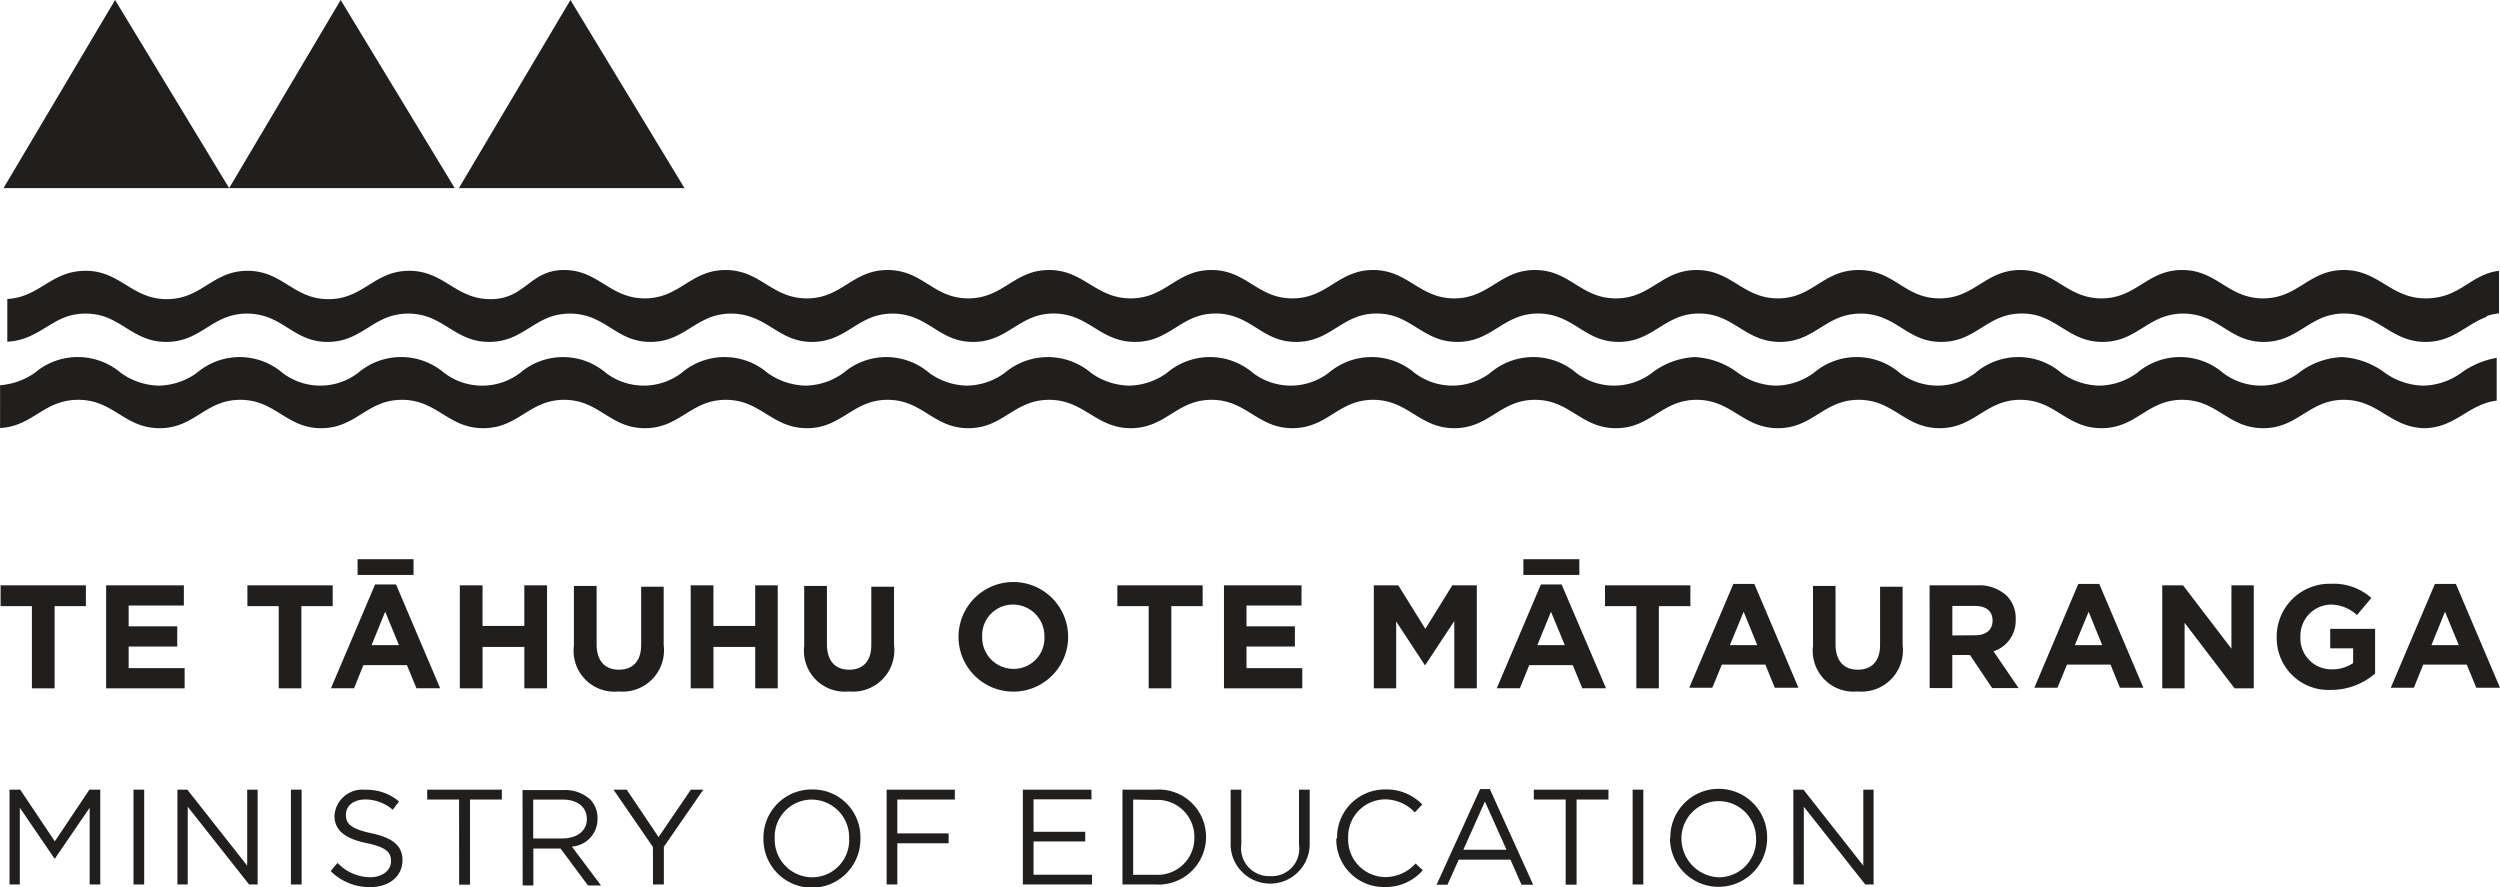 <svg xmlns="http://www.w3.org/2000/svg" width="191.567" height="68" viewBox="0 0 191.567 68">
  <g id="Layer_2" data-name="Layer 2" transform="translate(0.03)">
    <g id="Layer_1" data-name="Layer 1" transform="translate(-0.03)">
      <path id="Path_45" data-name="Path 45" d="M8.7,0l8.741,14.415H.15Z" transform="translate(0.118)" fill="#211e1e"/>
      <path id="Path_46" data-name="Path 46" d="M20.308,0l8.741,14.415H11.76Z" transform="translate(5.797)" fill="#211e1e"/>
      <path id="Path_47" data-name="Path 47" d="M31.918,0l8.741,14.415H23.37Z" transform="translate(11.792)" fill="#211e1e"/>
      <path id="Path_48" data-name="Path 48" d="M522.834,399.891c-2.688,0-3.574-2.174-6.261-2.174s-3.5,2.174-6.186,2.174-3.5-2.174-6.2-2.174-3.483,2.174-6.186,2.174-3.528-2.174-6.216-2.174-3.5,2.174-6.186,2.174-3.5-2.174-6.2-2.174-3.5,2.174-6.186,2.174-3.543-2.174-6.231-2.174-3.5,2.174-6.186,2.174-3.513-2.174-6.2-2.174-3.5,2.174-6.186,2.174-3.528-2.174-6.216-2.174-3.5,2.174-6.186,2.174-3.513-2.174-6.2-2.174-3.5,2.174-6.186,2.174-3.558-2.174-6.261-2.174-3.5,2.174-6.186,2.174-3.5-2.174-6.186-2.174-3.5,2.174-6.186,2.174-3.528-2.174-6.216-2.174-3.513,2.174-6.2,2.174-3.5-2.174-6.186-2.174-3.5,2.174-6.2,2.174-3.528-2.174-6.231-2.174-3.5,2.174-6.186,2.174-3.5-2.174-6.2-2.174-3.483,2.174-6.186,2.174-3.513-2.174-6.216-2.174-3.453,2.025-6.006,2.159V396.6a5.388,5.388,0,0,0,2.643-.938h0a5.091,5.091,0,0,1,6.621,0h0a5.209,5.209,0,0,0,2.9.968,5.133,5.133,0,0,0,2.9-.968h0a5.061,5.061,0,0,1,6.591,0h0a4.776,4.776,0,0,0,5.765,0h0a5.092,5.092,0,0,1,6.621,0h0a4.821,4.821,0,0,0,5.8,0h0a5.061,5.061,0,0,1,6.591,0h0a4.806,4.806,0,0,0,5.781,0h0a5.076,5.076,0,0,1,6.606,0h0a5.224,5.224,0,0,0,2.913.968,5.117,5.117,0,0,0,2.883-.968h0a5.061,5.061,0,0,1,6.591,0h0a5.117,5.117,0,0,0,2.883.968,5.042,5.042,0,0,0,2.883-.968h0a5.122,5.122,0,0,1,6.636,0h0a5.178,5.178,0,0,0,2.913.968,5.118,5.118,0,0,0,2.883-.968h0a5.076,5.076,0,0,1,6.606,0h0a4.806,4.806,0,0,0,5.781,0h0a5.076,5.076,0,0,1,6.606,0h0a4.806,4.806,0,0,0,5.781,0h0a5.076,5.076,0,0,1,6.606,0h0a4.806,4.806,0,0,0,5.781,0h0a5.84,5.84,0,0,1,3.3-1.221,6.036,6.036,0,0,1,3.318,1.221h0a5.178,5.178,0,0,0,2.9.968,5.042,5.042,0,0,0,2.883-.968h0a5.076,5.076,0,0,1,6.606,0h0a4.806,4.806,0,0,0,5.781,0h0a5.076,5.076,0,0,1,6.606,0h0a5.178,5.178,0,0,0,2.9.968,5.043,5.043,0,0,0,2.883-.968h0a5.076,5.076,0,0,1,6.606,0h0a4.806,4.806,0,0,0,5.781,0h0a5.84,5.84,0,0,1,3.3-1.221,6.036,6.036,0,0,1,3.333,1.221h0a5.269,5.269,0,0,0,2.913.968,5.133,5.133,0,0,0,2.9-.968h0a6.573,6.573,0,0,1,2.733-1.161v3.276c-2.237.283-3.138,2.115-5.63,2.115" transform="translate(-336.97 -367.08)" fill="#211e1e"/>
      <path id="Path_49" data-name="Path 49" d="M527.346,393.589c-1.606.581-2.568,1.921-4.685,1.921s-3.108-1.34-4.73-1.921h0a4.249,4.249,0,0,0-1.5-.253,4.375,4.375,0,0,0-1.5.253h0c-1.607.581-2.553,1.921-4.67,1.921s-3-1.34-4.67-1.921h0a4.631,4.631,0,0,0-3,0h0c-1.622.581-2.567,1.921-4.685,1.921s-3.078-1.34-4.685-1.921h0a4.25,4.25,0,0,0-1.5-.253,4.374,4.374,0,0,0-1.5.253h0c-1.607.581-2.552,1.921-4.669,1.921s-3-1.34-4.67-1.921h0a4.631,4.631,0,0,0-3,0h0c-1.622.581-2.568,1.921-4.685,1.921s-3.093-1.34-4.7-1.921h0a4.374,4.374,0,0,0-1.5-.253,4.311,4.311,0,0,0-1.5.253h0c-1.607.581-2.567,1.921-4.67,1.921s-3-1.34-4.669-1.921h0a4.311,4.311,0,0,0-1.5-.253,4.374,4.374,0,0,0-1.5.253h0c-1.622.581-2.567,1.921-4.685,1.921s-3.078-1.34-4.685-1.921h0a4.376,4.376,0,0,0-1.5-.253,4.31,4.31,0,0,0-1.5.253h0c-1.607.581-2.553,1.921-4.67,1.921s-3-1.34-4.67-1.921h0a4.311,4.311,0,0,0-1.5-.253,4.374,4.374,0,0,0-1.5.253h0c-1.607.581-2.553,1.921-4.67,1.921s-3.108-1.34-4.73-1.921h0a4.405,4.405,0,0,0-1.5-.253,4.221,4.221,0,0,0-1.5.253h0c-1.622.581-2.567,1.921-4.684,1.921s-3-1.34-4.67-1.921h0a4.631,4.631,0,0,0-3,0h0c-1.607.581-2.567,1.921-4.67,1.921s-3-1.34-4.7-1.921h0a4.631,4.631,0,0,0-3,0h0c-1.622.581-2.568,1.921-4.685,1.921s-3-1.34-4.67-1.921h0a4.631,4.631,0,0,0-3,0h0c-1.607.581-2.567,1.921-4.685,1.921s-3.078-1.34-4.7-1.921h0a4.631,4.631,0,0,0-3,0h0c-1.622.581-2.568,1.921-4.685,1.921s-3-1.34-4.67-1.921h0a4.631,4.631,0,0,0-3,0h0c-1.621.581-2.567,1.921-4.685,1.921s-3.078-1.34-4.685-1.921h0a4.631,4.631,0,0,0-3,0h0c-1.5.551-2.507,1.8-4.5,1.906v-3.276c2.492-.134,3.348-2.159,6.006-2.159s3.528,2.174,6.216,2.174,3.5-2.174,6.186-2.174,3.513,2.174,6.2,2.174,3.5-2.174,6.186-2.174,3.543,2.174,6.231,2.174S377.379,390,380.022,390s3.5,2.174,6.186,2.174,3.5-2.174,6.186-2.174,3.529,2.174,6.231,2.174S402.108,390,404.811,390s3.5,2.174,6.186,2.174S414.5,390,417.183,390s3.559,2.174,6.261,2.174S426.927,390,429.63,390s3.5,2.174,6.2,2.174,3.5-2.174,6.186-2.174,3.528,2.174,6.216,2.174,3.5-2.174,6.186-2.174,3.5,2.174,6.2,2.174,3.5-2.174,6.186-2.174,3.543,2.174,6.231,2.174S476.476,390,479.223,390s3.5,2.174,6.2,2.174,3.5-2.174,6.186-2.174,3.528,2.174,6.216,2.174,3.5-2.174,6.186-2.174,3.5,2.174,6.2,2.174S513.712,390,516.4,390s3.574,2.174,6.261,2.174,3.393-1.832,5.63-2.115v3.261a4.4,4.4,0,0,0-.946.208Z" transform="translate(-336.799 -369.31)" fill="#211e1e"/>
      <path id="Path_50" data-name="Path 50" d="M.46,40.26h.819L3.93,44.221,6.58,40.26h.834v7.267H6.6V41.645L3.945,45.532H3.9L1.249,41.645v5.882H.46Z" transform="translate(0.27 20.249)" fill="#211e1e"/>
      <rect id="Rectangle_2446" data-name="Rectangle 2446" width="0.819" height="7.267" transform="translate(10.23 60.509)" fill="#211e1e"/>
      <path id="Path_51" data-name="Path 51" d="M9.1,40.26h.759l4.587,5.823V40.26h.8v7.267h-.655L9.889,41.57v5.957H9.1Z" transform="translate(4.496 20.249)" fill="#211e1e"/>
      <rect id="Rectangle_2447" data-name="Rectangle 2447" width="0.819" height="7.267" transform="translate(22.292 60.509)" fill="#211e1e"/>
      <path id="Path_52" data-name="Path 52" d="M354,422.7l.506-.6a3.485,3.485,0,0,0,2.472,1.1c.968,0,1.623-.521,1.623-1.236h0c0-.685-.372-1.072-1.891-1.385s-2.442-.908-2.442-2.1h0a2.144,2.144,0,0,1,2.383-1.981,3.812,3.812,0,0,1,2.561.893l-.476.64a3.217,3.217,0,0,0-2.1-.789c-.953,0-1.489.521-1.489,1.176h0c0,.685.372,1.072,1.966,1.415s2.368.938,2.368,2.055h0c0,1.251-1.028,2.07-2.472,2.07a4.229,4.229,0,0,1-2.978-1.177" transform="translate(-328.64 -355.98)" fill="#211e1e"/>
      <path id="Path_53" data-name="Path 53" d="M24.062,41.019H21.62V40.26h5.718v.759H24.9v6.522h-.834Z" transform="translate(11.116 20.249)" fill="#211e1e"/>
      <path id="Path_54" data-name="Path 54" d="M366.683,420.219c1.087,0,1.876-.551,1.876-1.489h0c0-.893-.685-1.489-1.861-1.489h-2.249v2.978Zm-3.053-3.708h3.127a2.859,2.859,0,0,1,2.07.73,2.054,2.054,0,0,1,.551,1.489h0a2.115,2.115,0,0,1-1.966,2.115l2.234,2.978h-1l-2.1-2.829h-2.085v2.829h-.819Z" transform="translate(-323.591 -355.972)" fill="#211e1e"/>
      <path id="Path_55" data-name="Path 55" d="M34.293,44.653,31.27,40.26h1.013l2.442,3.634L37.2,40.26h.953l-3.023,4.378v2.889h-.834Z" transform="translate(15.739 20.249)" fill="#211e1e"/>
      <path id="Path_56" data-name="Path 56" d="M382.487,420.233h0a2.889,2.889,0,0,0-2.859-2.978,2.844,2.844,0,0,0-2.844,2.978h0a2.889,2.889,0,0,0,2.859,2.978,2.844,2.844,0,0,0,2.844-2.978m-6.567,0h0a3.693,3.693,0,0,1,3.723-3.753,3.648,3.648,0,0,1,3.708,3.738h0a3.716,3.716,0,1,1-7.431.03" transform="translate(-317.42 -355.986)" fill="#211e1e"/>
      <path id="Path_57" data-name="Path 57" d="M45.21,40.26h5.227v.759H46.029v2.591H49.96v.759H46.029v3.157H45.21Z" transform="translate(22.73 20.249)" fill="#211e1e"/>
      <path id="Path_58" data-name="Path 58" d="M52.16,40.26h5.257V41H52.979v2.487H56.94v.745H52.979v2.546h4.482v.745h-5.3Z" transform="translate(26.218 20.249)" fill="#211e1e"/>
      <path id="Path_59" data-name="Path 59" d="M395.059,417.252v5.763h1.712a2.814,2.814,0,0,0,2.978-2.859h0a2.829,2.829,0,0,0-2.978-2.874Zm-.819-.759h2.532a3.619,3.619,0,0,1,3.872,3.619h0a3.648,3.648,0,0,1-3.872,3.648H394.24Z" transform="translate(-308.229 -355.984)" fill="#211e1e"/>
      <path id="Path_60" data-name="Path 60" d="M399.76,420.719V416.49h.819v4.184a2.144,2.144,0,0,0,2.219,2.442,2.1,2.1,0,0,0,2.2-2.4V416.49h.819v4.17a3.03,3.03,0,0,1-6.061,0" transform="translate(-305.46 -355.981)" fill="#211e1e"/>
      <path id="Path_61" data-name="Path 61" d="M405.21,420.233h0a3.663,3.663,0,0,1,3.678-3.753,3.8,3.8,0,0,1,2.844,1.147l-.566.611a3.157,3.157,0,0,0-2.278-1,2.859,2.859,0,0,0-2.829,2.978h0a2.874,2.874,0,0,0,2.829,2.978,3.143,3.143,0,0,0,2.338-1.043l.551.522a3.782,3.782,0,0,1-2.978,1.281,3.634,3.634,0,0,1-3.648-3.738" transform="translate(-302.753 -355.986)" fill="#211e1e"/>
      <path id="Path_62" data-name="Path 62" d="M415.621,421.106l-1.653-3.693-1.653,3.693ZM413.6,416.46h.745l3.321,7.327h-.893l-.849-1.921h-3.961l-.864,1.921h-.834Z" transform="translate(-300.184 -355.995)" fill="#211e1e"/>
      <path id="Path_63" data-name="Path 63" d="M80.672,41.019H78.23V40.26h5.718v.759H81.506v6.522h-.834Z" transform="translate(39.302 20.249)" fill="#211e1e"/>
      <rect id="Rectangle_2448" data-name="Rectangle 2448" width="0.819" height="7.267" transform="translate(125.103 60.509)" fill="#211e1e"/>
      <path id="Path_64" data-name="Path 64" d="M428.767,420.233h0a2.859,2.859,0,1,0-5.718,0h0a2.978,2.978,0,0,0,2.874,2.978,2.859,2.859,0,0,0,2.844-2.978m-6.567,0h0a3.709,3.709,0,1,1,7.416-.015h0a3.723,3.723,0,1,1-7.446,0" transform="translate(-294.206 -355.986)" fill="#211e1e"/>
      <path id="Path_65" data-name="Path 65" d="M91.47,40.26h.774l4.587,5.823V40.26h.789v7.267h-.64L92.274,41.57v5.957h-.8Z" transform="translate(45.948 20.249)" fill="#211e1e"/>
      <path id="Path_66" data-name="Path 66" d="M2.4,31.433H0V29.84H6.537v1.593H4.14v6.3H2.4Z" transform="translate(0.045 15.011)" fill="#211e1e"/>
      <path id="Path_67" data-name="Path 67" d="M5.43,29.84h5.957v1.549H7.157v1.593H10.88v1.549H7.157v1.653h4.289v1.549H5.43Z" transform="translate(2.701 15.011)" fill="#211e1e"/>
      <path id="Path_68" data-name="Path 68" d="M15.1,31.433H12.7V29.84h6.537v1.593h-2.4v6.3H15.1Z" transform="translate(6.257 15.011)" fill="#211e1e"/>
      <path id="Path_69" data-name="Path 69" d="M359.212,411.312l-1.057-2.561-1.042,2.561Zm-3.172-6.582h4.289v1.206H356.04Zm1.34,1.936h1.608l3.38,7.952h-1.817l-.73-1.772h-3.336l-.715,1.772H354Z" transform="translate(-328.64 -361.879)" fill="#211e1e"/>
      <path id="Path_70" data-name="Path 70" d="M23.43,29.84h1.742v3.112h3.2V29.84h1.742v7.892H28.374V34.561h-3.2v3.172H23.43Z" transform="translate(11.804 15.011)" fill="#211e1e"/>
      <path id="Path_71" data-name="Path 71" d="M366.258,410.567V406.1H368v4.467c0,1.281.64,1.951,1.7,1.951s1.712-.64,1.712-1.891V406.16h1.727v4.467a3.172,3.172,0,0,1-3.455,3.559,3.127,3.127,0,0,1-3.425-3.5" transform="translate(-322.283 -361.202)" fill="#211e1e"/>
      <path id="Path_72" data-name="Path 72" d="M35.21,29.84h1.742v3.112h3.2V29.84h1.727v7.892H40.154V34.561h-3.2v3.172H35.21Z" transform="translate(17.716 15.011)" fill="#211e1e"/>
      <path id="Path_73" data-name="Path 73" d="M378.008,410.567V406.1h1.742v4.467c0,1.281.64,1.951,1.7,1.951s1.7-.64,1.7-1.891V406.16h1.742v4.467a3.172,3.172,0,0,1-3.455,3.559,3.127,3.127,0,0,1-3.425-3.5" transform="translate(-316.385 -361.202)" fill="#211e1e"/>
      <path id="Path_74" data-name="Path 74" d="M392.452,410.114h0a2.412,2.412,0,0,0-2.4-2.487,2.353,2.353,0,0,0-2.368,2.457h0a2.4,2.4,0,0,0,2.4,2.472,2.353,2.353,0,0,0,2.368-2.457m-6.582,0h0a4.2,4.2,0,1,1,8.4,0h0a4.2,4.2,0,0,1-8.4,0" transform="translate(-312.422 -361.301)" fill="#211e1e"/>
      <path id="Path_75" data-name="Path 75" d="M59.378,31.433h-2.4V29.84h6.537v1.593h-2.4v6.3H59.378Z" transform="translate(28.641 15.011)" fill="#211e1e"/>
      <path id="Path_76" data-name="Path 76" d="M62.42,29.84h5.942v1.549H64.147v1.593h3.708v1.549H64.147v1.653h4.274v1.549h-6Z" transform="translate(31.369 15.011)" fill="#211e1e"/>
      <path id="Path_77" data-name="Path 77" d="M70.06,29.84h1.876l2.07,3.336,2.07-3.336h1.876v7.892H76.225V32.58l-2.219,3.365h-.045L71.773,32.61v5.123H70.06Z" transform="translate(35.212 15.011)" fill="#211e1e"/>
      <path id="Path_78" data-name="Path 78" d="M418.542,411.312l-1.057-2.561-1.042,2.561Zm-3.172-6.582h4.289v1.206H415.37Zm1.34,1.936H418.3l3.4,7.952h-1.817l-.73-1.772h-3.336l-.715,1.772H413.33Z" transform="translate(-298.638 -361.879)" fill="#211e1e"/>
      <path id="Path_79" data-name="Path 79" d="M84.258,31.433h-2.4V29.84H88.4v1.593H85.985v6.3H84.258Z" transform="translate(41.128 15.011)" fill="#211e1e"/>
      <path id="Path_80" data-name="Path 80" d="M428.362,410.691l-1.042-2.561-1.057,2.561ZM426.53,406h1.608l3.38,7.952H429.7l-.715-1.772h-3.336l-.73,1.772H423.15Z" transform="translate(-293.708 -361.254)" fill="#211e1e"/>
      <path id="Path_81" data-name="Path 81" d="M429.478,410.567V406.1h1.727v4.467c0,1.281.64,1.951,1.7,1.951s1.712-.64,1.712-1.891V406.16h1.727v4.467a3.172,3.172,0,0,1-3.455,3.559,3.127,3.127,0,0,1-3.41-3.5" transform="translate(-290.553 -361.202)" fill="#211e1e"/>
      <path id="Path_82" data-name="Path 82" d="M438.919,409.9c.849,0,1.325-.447,1.325-1.117h0c0-.745-.506-1.132-1.355-1.132h-1.727v2.263Zm-3.5-3.827h3.619a3.127,3.127,0,0,1,2.293.8,2.442,2.442,0,0,1,.685,1.8h0a2.472,2.472,0,0,1-1.7,2.457l1.921,2.815h-2.025l-1.7-2.532h-1.355v2.532H435.42Z" transform="translate(-287.559 -361.221)" fill="#211e1e"/>
      <path id="Path_83" data-name="Path 83" d="M445.8,410.691l-1.042-2.561-1.057,2.561ZM443.965,406h1.608l3.38,7.952h-1.8l-.715-1.772H443.1l-.73,1.772H440.6Z" transform="translate(-284.713 -361.254)" fill="#211e1e"/>
      <path id="Path_84" data-name="Path 84" d="M110.18,29.84h1.593l3.708,4.855V29.84h1.713v7.892H115.72l-3.827-5.018v5.018H110.18Z" transform="translate(55.506 15.011)" fill="#211e1e"/>
      <path id="Path_85" data-name="Path 85" d="M453.07,410.072h0a4.05,4.05,0,0,1,4.14-4.08,4.363,4.363,0,0,1,3.112,1.087l-1.1,1.31a2.978,2.978,0,0,0-2.07-.8,2.383,2.383,0,0,0-2.263,2.457h0a2.368,2.368,0,0,0,2.4,2.5,2.829,2.829,0,0,0,1.638-.477v-1.132h-1.757v-1.489h3.44v3.425a5.167,5.167,0,0,1-3.38,1.251,3.961,3.961,0,0,1-4.155-4.065" transform="translate(-278.614 -361.259)" fill="#211e1e"/>
      <path id="Path_86" data-name="Path 86" d="M464.152,410.691l-1.057-2.561-1.042,2.561ZM462.32,406h1.608l3.38,7.952h-1.817l-.73-1.772h-3.336l-.715,1.772H458.94Z" transform="translate(-275.742 -361.254)" fill="#211e1e"/>
    </g>
  </g>
</svg>
